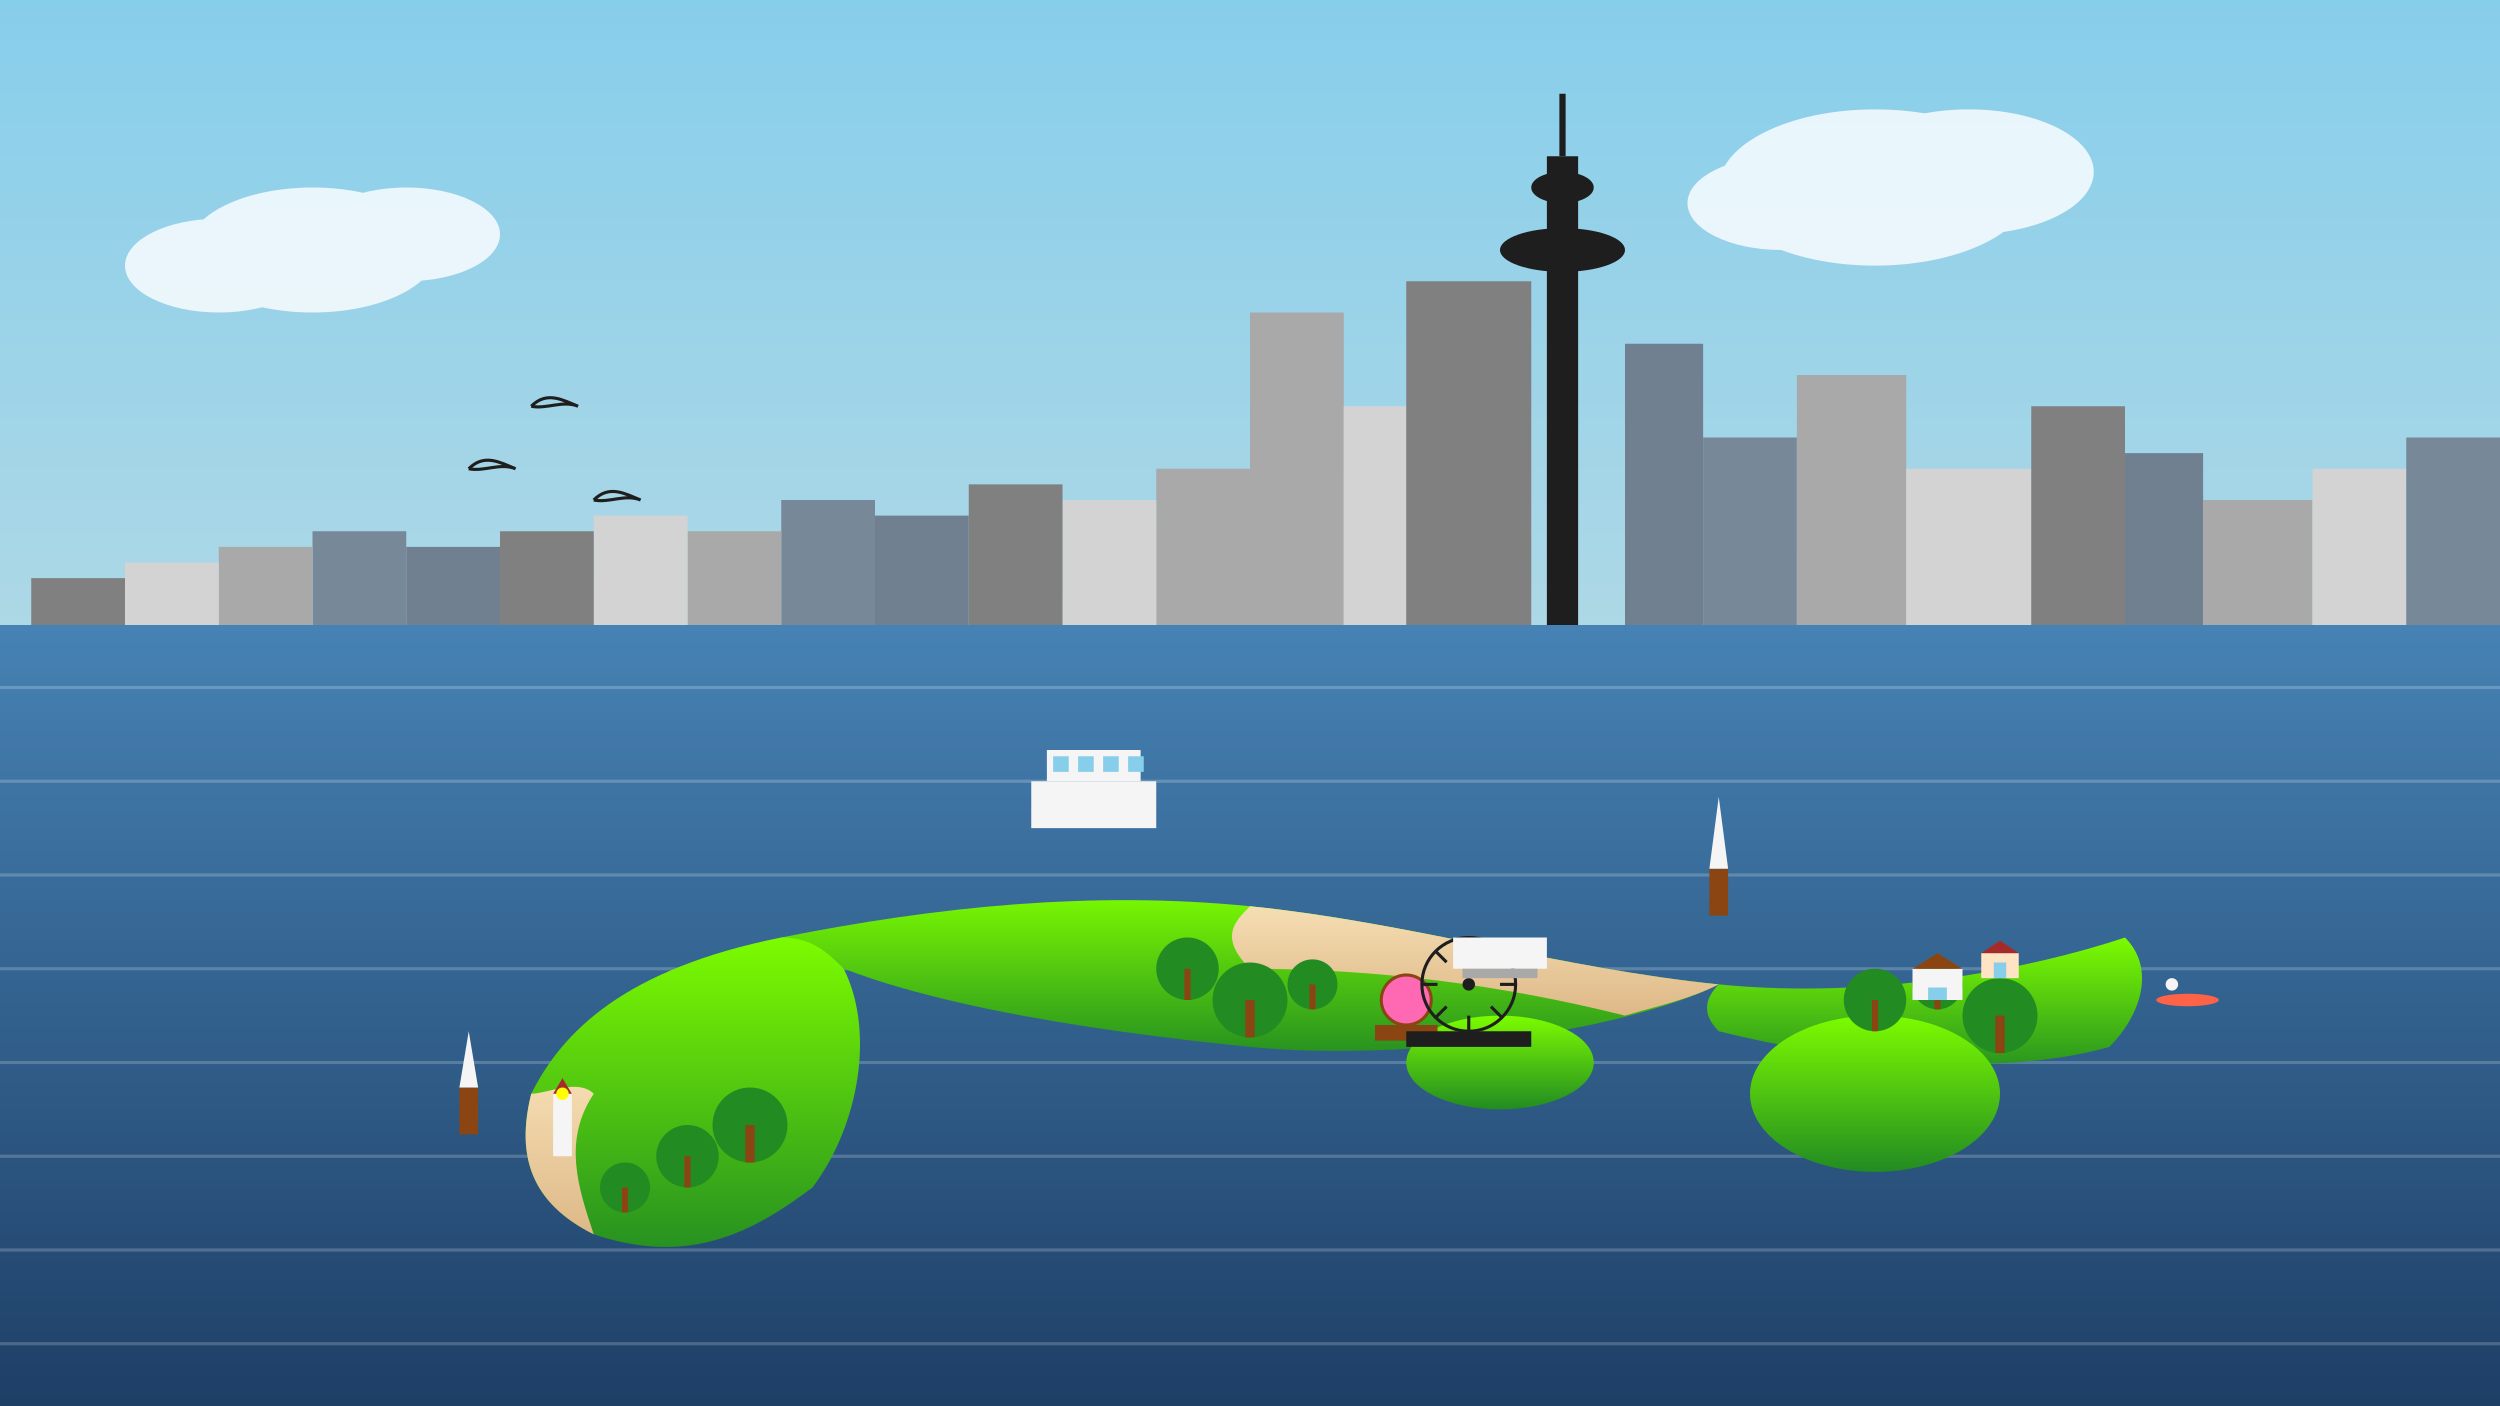 <?xml version="1.0" encoding="UTF-8"?>
<svg width="800" height="450" viewBox="0 0 800 450" xmlns="http://www.w3.org/2000/svg">
  <rect x="0" y="0" width="800" height="450" fill="#333333" stroke="none"/>
  <!-- Sky gradient -->
  <defs>
    <linearGradient id="skyGradient" x1="0%" y1="0%" x2="0%" y2="100%">
      <stop offset="0%" stop-color="#87CEEB"/>
      <stop offset="100%" stop-color="#ADD8E6"/>
    </linearGradient>
    
    <!-- Water gradient -->
    <linearGradient id="waterGradient" x1="0%" y1="0%" x2="0%" y2="100%">
      <stop offset="0%" stop-color="#4682B4"/>
      <stop offset="100%" stop-color="#1E3F66"/>
    </linearGradient>
    
    <!-- Grass gradient -->
    <linearGradient id="grassGradient" x1="0%" y1="0%" x2="0%" y2="100%">
      <stop offset="0%" stop-color="#7CFC00"/>
      <stop offset="100%" stop-color="#228B22"/>
    </linearGradient>
    
    <!-- Beach gradient -->
    <linearGradient id="beachGradient" x1="0%" y1="0%" x2="0%" y2="100%">
      <stop offset="0%" stop-color="#F5DEB3"/>
      <stop offset="100%" stop-color="#DEB887"/>
    </linearGradient>
  </defs>
  
  <!-- Background sky -->
  <rect width="800" height="200" fill="url(#skyGradient)"/>
  
  <!-- Toronto skyline in background -->
  <g>
    <!-- CN Tower -->
    <g transform="translate(500, 200)">
      <rect x="-5" y="-150" width="10" height="150" fill="#1E1E1E"/>
      <ellipse cx="0" cy="-120" rx="20" ry="7" fill="#1E1E1E"/>
      <ellipse cx="0" cy="-140" rx="10" ry="5" fill="#1E1E1E"/>
      <rect x="-1" y="-170" width="2" height="20" fill="#1E1E1E"/>
    </g>
    
    <!-- Various buildings -->
    <rect x="400" y="100" width="30" height="100" fill="#A9A9A9"/>
    <rect x="430" y="130" width="20" height="70" fill="#D3D3D3"/>
    <rect x="450" y="90" width="40" height="110" fill="#808080"/>
    <rect x="520" y="110" width="25" height="90" fill="#708090"/>
    <rect x="545" y="140" width="30" height="60" fill="#778899"/>
    <rect x="575" y="120" width="35" height="80" fill="#A9A9A9"/>
    <rect x="610" y="150" width="40" height="50" fill="#D3D3D3"/>
    <rect x="650" y="130" width="30" height="70" fill="#808080"/>
    <rect x="680" y="145" width="25" height="55" fill="#708090"/>
    <rect x="705" y="160" width="35" height="40" fill="#A9A9A9"/>
    <rect x="740" y="150" width="30" height="50" fill="#D3D3D3"/>
    <rect x="770" y="140" width="30" height="60" fill="#778899"/>
    
    <rect x="370" y="150" width="30" height="50" fill="#A9A9A9"/>
    <rect x="340" y="160" width="30" height="40" fill="#D3D3D3"/>
    <rect x="310" y="155" width="30" height="45" fill="#808080"/>
    <rect x="280" y="165" width="30" height="35" fill="#708090"/>
    <rect x="250" y="160" width="30" height="40" fill="#778899"/>
    <rect x="220" y="170" width="30" height="30" fill="#A9A9A9"/>
    <rect x="190" y="165" width="30" height="35" fill="#D3D3D3"/>
    <rect x="160" y="170" width="30" height="30" fill="#808080"/>
    <rect x="130" y="175" width="30" height="25" fill="#708090"/>
    <rect x="100" y="170" width="30" height="30" fill="#778899"/>
    <rect x="70" y="175" width="30" height="25" fill="#A9A9A9"/>
    <rect x="40" y="180" width="30" height="20" fill="#D3D3D3"/>
    <rect x="10" y="185" width="30" height="15" fill="#808080"/>
  </g>
  
  <!-- Lake Ontario -->
  <rect x="0" y="200" width="800" height="250" fill="url(#waterGradient)"/>
  
  <!-- Water reflections -->
  <g fill="none" stroke="white" opacity="0.2">
    <path d="M0,220 L800,220"/>
    <path d="M0,250 L800,250"/>
    <path d="M0,280 L800,280"/>
    <path d="M0,310 L800,310"/>
    <path d="M0,340 L800,340"/>
    <path d="M0,370 L800,370"/>
    <path d="M0,400 L800,400"/>
    <path d="M0,430 L800,430"/>
  </g>
  
  <!-- Toronto Islands -->
  <g>
    <!-- Centre Island -->
    <path d="M250,300 C300,290 350,285 400,290 C450,295 500,310 550,315 C520,330 450,340 400,335 C350,330 280,320 250,300 Z" fill="url(#grassGradient)"/>
    
    <!-- Centre Island Beach -->
    <path d="M400,290 C450,295 500,310 550,315 C540,320 530,322 520,325 C480,315 440,310 400,310 C390,300 395,295 400,290 Z" fill="url(#beachGradient)"/>
    
    <!-- Ward's Island -->
    <path d="M550,315 C600,320 650,310 680,300 C690,310 685,325 675,335 C640,345 590,340 550,330 C545,325 545,320 550,315 Z" fill="url(#grassGradient)"/>
    
    <!-- Algonquin Island -->
    <ellipse cx="600" cy="350" rx="40" ry="25" fill="url(#grassGradient)"/>
    
    <!-- Olympic Island -->
    <ellipse cx="480" cy="340" rx="30" ry="15" fill="url(#grassGradient)"/>
    
    <!-- Hanlan's Point -->
    <path d="M250,300 C200,310 180,330 170,350 C165,370 170,385 190,395 C220,405 240,395 260,380 C275,360 280,330 270,310 C265,305 260,300 250,300 Z" fill="url(#grassGradient)"/>
    
    <!-- Hanlan's Beach -->
    <path d="M170,350 C165,370 170,385 190,395 C185,380 180,365 190,350 C185,345 175,350 170,350 Z" fill="url(#beachGradient)"/>
  </g>
  
  <!-- Trees on the islands -->
  <g>
    <!-- Centre Island tree group -->
    <g transform="translate(380, 310)">
      <circle cx="0" cy="0" r="10" fill="#228B22"/>
      <rect x="-1" y="0" width="2" height="10" fill="#8B4513"/>
    </g>
    
    <g transform="translate(400, 320)">
      <circle cx="0" cy="0" r="12" fill="#228B22"/>
      <rect x="-1.5" y="0" width="3" height="12" fill="#8B4513"/>
    </g>
    
    <g transform="translate(420, 315)">
      <circle cx="0" cy="0" r="8" fill="#228B22"/>
      <rect x="-1" y="0" width="2" height="8" fill="#8B4513"/>
    </g>
    
    <!-- Ward's Island tree group -->
    <g transform="translate(600, 320)">
      <circle cx="0" cy="0" r="10" fill="#228B22"/>
      <rect x="-1" y="0" width="2" height="10" fill="#8B4513"/>
    </g>
    
    <g transform="translate(620, 315)">
      <circle cx="0" cy="0" r="8" fill="#228B22"/>
      <rect x="-1" y="0" width="2" height="8" fill="#8B4513"/>
    </g>
    
    <g transform="translate(640, 325)">
      <circle cx="0" cy="0" r="12" fill="#228B22"/>
      <rect x="-1.5" y="0" width="3" height="12" fill="#8B4513"/>
    </g>
    
    <!-- Hanlan's Point tree group -->
    <g transform="translate(220, 370)">
      <circle cx="0" cy="0" r="10" fill="#228B22"/>
      <rect x="-1" y="0" width="2" height="10" fill="#8B4513"/>
    </g>
    
    <g transform="translate(240, 360)">
      <circle cx="0" cy="0" r="12" fill="#228B22"/>
      <rect x="-1.5" y="0" width="3" height="12" fill="#8B4513"/>
    </g>
    
    <g transform="translate(200, 380)">
      <circle cx="0" cy="0" r="8" fill="#228B22"/>
      <rect x="-1" y="0" width="2" height="8" fill="#8B4513"/>
    </g>
  </g>
  
  <!-- Island structures -->
  <g>
    <!-- Centre Island - Centreville Amusement Park -->
    <g transform="translate(450, 320)">
      <!-- Carousel -->
      <circle cx="0" cy="0" r="8" fill="#FF69B4" stroke="#8B4513" stroke-width="1"/>
      <rect x="-10" y="8" width="20" height="5" fill="#8B4513"/>
      
      <!-- Ferris wheel -->
      <g transform="translate(20, -5)">
        <circle cx="0" cy="0" r="15" fill="none" stroke="#1E1E1E" stroke-width="1"/>
        <circle cx="0" cy="0" r="2" fill="#1E1E1E"/>
        <line x1="0" y1="-15" x2="0" y2="-10" stroke="#1E1E1E" stroke-width="1"/>
        <line x1="10.6" y1="-10.6" x2="7.1" y2="-7.1" stroke="#1E1E1E" stroke-width="1"/>
        <line x1="15" y1="0" x2="10" y2="0" stroke="#1E1E1E" stroke-width="1"/>
        <line x1="10.6" y1="10.6" x2="7.1" y2="7.1" stroke="#1E1E1E" stroke-width="1"/>
        <line x1="0" y1="15" x2="0" y2="10" stroke="#1E1E1E" stroke-width="1"/>
        <line x1="-10.6" y1="10.6" x2="-7.1" y2="7.1" stroke="#1E1E1E" stroke-width="1"/>
        <line x1="-15" y1="0" x2="-10" y2="0" stroke="#1E1E1E" stroke-width="1"/>
        <line x1="-10.6" y1="-10.6" x2="-7.1" y2="-7.1" stroke="#1E1E1E" stroke-width="1"/>
        <rect x="-20" y="15" width="40" height="5" fill="#1E1E1E"/>
      </g>
    </g>
    
    <!-- Centre Island Beach Pavilion -->
    <g transform="translate(480, 300)">
      <rect x="-15" y="0" width="30" height="10" fill="#F5F5F5"/>
      <rect x="-12" y="10" width="24" height="3" fill="#A9A9A9"/>
    </g>
    
    <!-- Ward's Island Residential area -->
    <g transform="translate(620, 310)">
      <rect x="-8" y="0" width="16" height="10" fill="#F5F5F5"/>
      <polygon points="-8,0 8,0 0,-5" fill="#8B4513"/>
      <rect x="-3" y="6" width="6" height="4" fill="#87CEEB"/>
    </g>
    
    <g transform="translate(640, 305)">
      <rect x="-6" y="0" width="12" height="8" fill="#FFE4C4"/>
      <polygon points="-6,0 6,0 0,-4" fill="#A52A2A"/>
      <rect x="-2" y="3" width="4" height="5" fill="#87CEEB"/>
    </g>
    
    <!-- Hanlan's Point Lighthouse -->
    <g transform="translate(180, 370)">
      <rect x="-3" y="-20" width="6" height="20" fill="#F5F5F5"/>
      <polygon points="-3,-20 3,-20 0,-25" fill="#A52A2A"/>
      <circle cx="0" cy="-20" r="2" fill="#FFFF00"/>
    </g>
  </g>
  
  <!-- Boats on the water -->
  <g>
    <!-- Ferry -->
    <g transform="translate(350, 260)">
      <rect x="-20" y="-10" width="40" height="15" fill="#F5F5F5"/>
      <rect x="-15" y="-20" width="30" height="10" fill="#F5F5F5"/>
      <rect x="-13" y="-18" width="5" height="5" fill="#87CEEB"/>
      <rect x="-5" y="-18" width="5" height="5" fill="#87CEEB"/>
      <rect x="3" y="-18" width="5" height="5" fill="#87CEEB"/>
      <rect x="11" y="-18" width="5" height="5" fill="#87CEEB"/>
    </g>
    
    <!-- Sailboat 1 -->
    <g transform="translate(550, 280)">
      <rect x="-3" y="-2" width="6" height="15" fill="#8B4513"/>
      <polygon points="0,-25 3,-2 -3,-2" fill="#F5F5F5"/>
    </g>
    
    <!-- Sailboat 2 -->
    <g transform="translate(150, 350)">
      <rect x="-3" y="-2" width="6" height="15" fill="#8B4513"/>
      <polygon points="0,-20 3,-2 -3,-2" fill="#F5F5F5"/>
    </g>
    
    <!-- Kayak -->
    <g transform="translate(700, 320)">
      <ellipse cx="0" cy="0" rx="10" ry="2" fill="#FF6347"/>
      <circle cx="-5" cy="-5" r="2" fill="#F5F5F5"/>
    </g>
  </g>
  
  <!-- Clouds -->
  <g fill="white" opacity="0.8">
    <ellipse cx="100" cy="80" rx="40" ry="20"/>
    <ellipse cx="130" cy="75" rx="30" ry="15"/>
    <ellipse cx="70" cy="85" rx="30" ry="15"/>
    
    <ellipse cx="600" cy="60" rx="50" ry="25"/>
    <ellipse cx="630" cy="55" rx="40" ry="20"/>
    <ellipse cx="570" cy="65" rx="30" ry="15"/>
  </g>
  
  <!-- Birds -->
  <g stroke="#1E1E1E" stroke-width="1" fill="none">
    <path d="M150,150 C155,145 160,148 165,150 C160,148 155,151 150,150"/>
    <path d="M170,130 C175,125 180,128 185,130 C180,128 175,131 170,130"/>
    <path d="M190,160 C195,155 200,158 205,160 C200,158 195,161 190,160"/>
  </g>
</svg>
